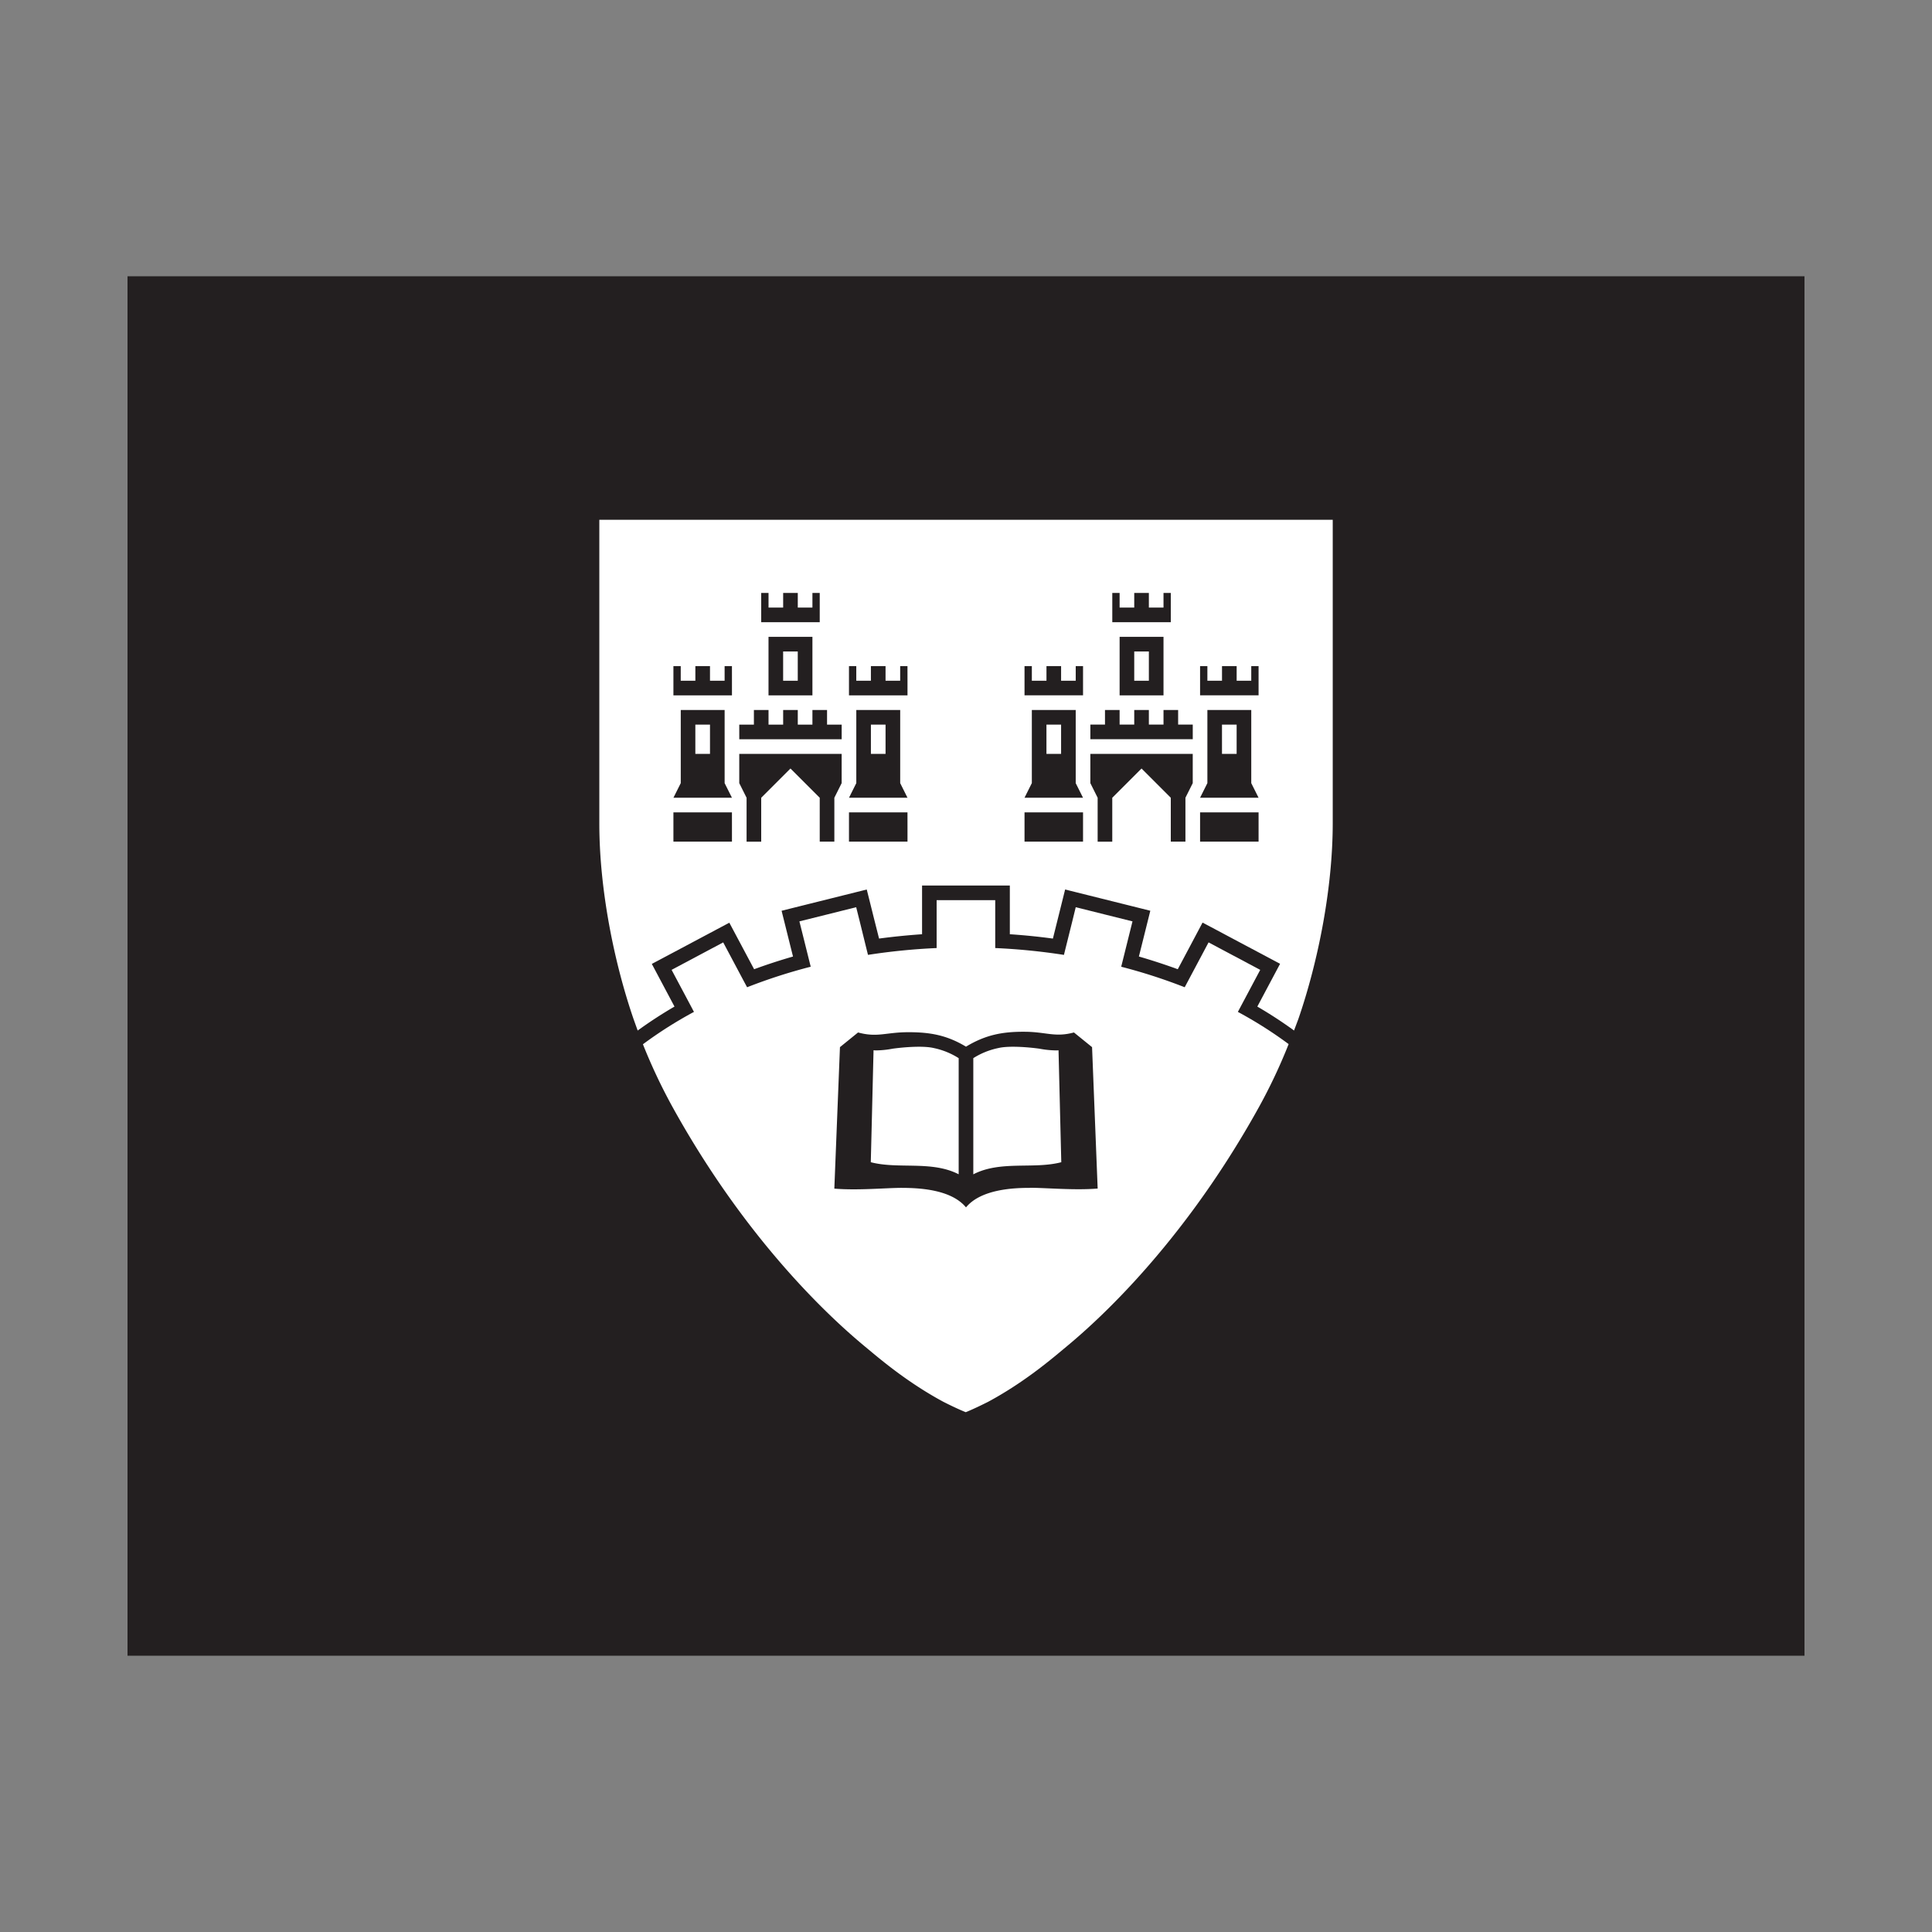 <svg id="Layer_1" data-name="Layer 1" xmlns="http://www.w3.org/2000/svg" viewBox="0 0 1000 1000"><rect x="0" y="0" width="1000" height="1000" fill="#808080" stroke="none"/><defs><style>.cls-1{fill:#231f20;}.cls-2{fill:#fff;}</style></defs><rect class="cls-1" x="66" y="143" width="868" height="714"/><path class="cls-2" d="M640.72,523.76l.9-1.7,3.56-6.69L652.29,502l-6.68-3.55-20.06-10.67-10.67,20.06L613.2,511a283.91,283.91,0,0,0-32.87-10.62l.36-1.43,3.66-14.7,1.83-7.35-14.68-3.66-7.35-1.84-7.35-1.83L555,476.92l-1.83,7.35-1.83,7.34-.65,2.64a324.36,324.36,0,0,0-35.56-3.54V465.92H484.8v24.79a326.29,326.29,0,0,0-35.53,3.53l-.66-2.63L445,476.92l-1.84-7.35-7.35,1.83-7.34,1.84-14.7,3.66,1.84,7.35,3.66,14.7.36,1.42A284.07,284.07,0,0,0,386.7,511L385,507.84l-10.67-20.06-20.05,10.67L347.62,502l7.12,13.37,3.55,6.69.9,1.69a217.07,217.07,0,0,0-26.41,16.76,287.87,287.87,0,0,0,15.13,32.13c43.89,79.56,94.14,119.59,101.94,126.11s21.25,17.58,38.45,26.83c6.55,3.32,10.32,4.87,11.4,5.3l.17.07.17-.07c1.08-.43,4.85-2,11.4-5.3,17.21-9.25,30.66-20.3,38.46-26.83s58-46.55,101.94-126.11A284,284,0,0,0,667,540.42a216.71,216.71,0,0,0-26.27-16.66M533,614.84c-8,0-25.16.58-33,10.1-7.84-9.52-25-10.06-33-10.1s-22.95,1.42-35.15.39L434.76,542l9.37-7.6c9.77,2.68,14.3,0,25.24-.13,12-.1,20.69,1.52,30.63,7.48,9.94-6,18.62-7.82,30.63-7.71,10.94.09,15.47,3,25.24.36l9.38,7.6,2.9,73.19c-12.2,1-27.12-.43-35.15-.39"/><path class="cls-2" d="M496.21,607.81c-14-7.21-31.24-2.51-45.49-6.25l.59-23.72s.68-27.93.84-34.23c.35,0,.7.07,1.07.08a48.56,48.56,0,0,0,8.81-.89c6.3-.87,16-1.57,21.24-.34a38.73,38.73,0,0,1,12.94,5.24"/><path class="cls-2" d="M503.78,607.81V547.7a38.71,38.71,0,0,1,13-5.24c5.19-1.23,14.93-.53,21.23.34a48.56,48.56,0,0,0,8.81.89c.37,0,.72,0,1.07-.08.16,6.3.84,34.23.84,34.23l.59,23.72c-14.25,3.74-31.51-1-45.49,6.25"/><polyline class="cls-2" points="450.78 382.63 450.78 390.21 458.36 390.21 458.36 375.06 450.78 375.06"/><polyline class="cls-2" points="587.08 344.77 587.08 352.35 594.65 352.35 594.65 337.2 587.08 337.2"/><polyline class="cls-2" points="405.35 344.77 405.35 352.35 412.92 352.35 412.92 337.2 405.35 337.2"/><polyline class="cls-2" points="359.91 382.63 359.91 390.21 367.49 390.21 367.49 375.06 359.91 375.06"/><polyline class="cls-2" points="541.64 382.63 541.64 390.21 549.22 390.21 549.22 375.06 541.64 375.06"/><path class="cls-2" d="M310.21,269.05V426.28c0,33.54,7.44,71.33,17.77,101.33l2.08,5.8A224.23,224.23,0,0,1,349.12,521l-4.63-8.7-7.11-13.38L348.53,493l18.89-10.05,3.4-1.81,6.68-3.55,11.72,22,1.11,2.08q9.81-3.6,20.13-6.57l-2.25-9-1.83-7.35-1.83-7.34,14.69-3.67,29.39-7.33,1.84,7.35,1.83,7.35L455,485.8q11-1.47,22.26-2.24v-25.2h45.43v25.2q11.31.75,22.29,2.25l2.67-10.71,1.83-7.35,1.83-7.35,29.39,7.33,14.7,3.67-3.66,14.69-2.25,9q10.32,3,20.12,6.58l1.12-2.09,4.61-8.67,7.1-13.38,6.7,3.55q11.67,6.23,23.35,12.42l10.08,5.36L650.79,521q10,5.84,19,12.39l2.21-5.87c10.35-30,17.82-67.91,17.82-101.52V269.05M394,314.49v-7.58h3.79v7.58h7.57v-7.58h7.57v7.58h7.58v-7.58h3.78v15.15H394Zm26.51,15.14v30.29H397.78V329.63H420.5Zm-37.87,45.43h7.58v-7.57h7.57v7.57h7.57v-7.57h7.57v7.57h7.58v-7.57h7.57v7.57h7.57v7.57h-53Zm-3.78,53v7.57H348.56V420.49h30.29Zm-3.79-15.15h-26.5l3.79-7.57V367.49h22.71v37.86l3.79,7.57Zm3.79-60.57v7.57H348.56V344.77h3.79v7.58h7.57v-7.58h7.57v7.58h7.57v-7.58h3.79Zm53,60.57v22.72h-7.57V412.92l-15.14-15.14L394,412.92v22.72h-7.57V412.92l-3.79-7.57V390.21h53v15.14Zm37.86,15.15v7.57H439.43V420.49h30.28Zm-3.78-15.15h-26.5l3.78-7.57V367.49h22.72v37.86l3.78,7.57Zm3.78-60.57v7.57H439.43V344.77h3.78v7.58h7.57v-7.58h7.58v7.58h7.57v-7.58h3.78Zm106-37.86v-7.58h3.79v7.58h7.57v-7.58h7.57v7.58h7.58v-7.58H606v15.15H575.72Zm26.51,15.14v30.29H579.51V329.63h22.72Zm-37.86,45.43h7.57v-7.57h7.57v7.57h7.57v-7.57h7.57v7.57h7.58v-7.57h7.57v7.57h7.57v7.57h-53Zm-3.79,53v7.57H530.29V420.49h30.29Zm-3.79-15.15h-26.5l3.79-7.57V367.49h22.71v37.86l3.79,7.57Zm3.79-60.57v7.57H530.29V344.77h3.79v7.58h7.57v-7.58h7.57v7.58h7.57v-7.58h3.79Zm53,60.57v22.72H606V412.92l-15.14-15.14-15.15,15.14v22.72h-7.57V412.92l-3.78-7.57V390.21h53v15.14Zm37.86,15.15v7.57H621.16V420.49h30.28Zm-3.79-15.15H621.16l3.78-7.57V367.49h22.71v37.86l3.79,7.57Zm3.79-60.57v7.57H621.16V344.77h3.78v7.58h7.57v-7.58h7.58v7.58h7.56v-7.58h3.79Z"/><polyline class="cls-2" points="632.5 382.63 632.5 390.21 640.08 390.21 640.08 375.06 632.5 375.06"/></svg>